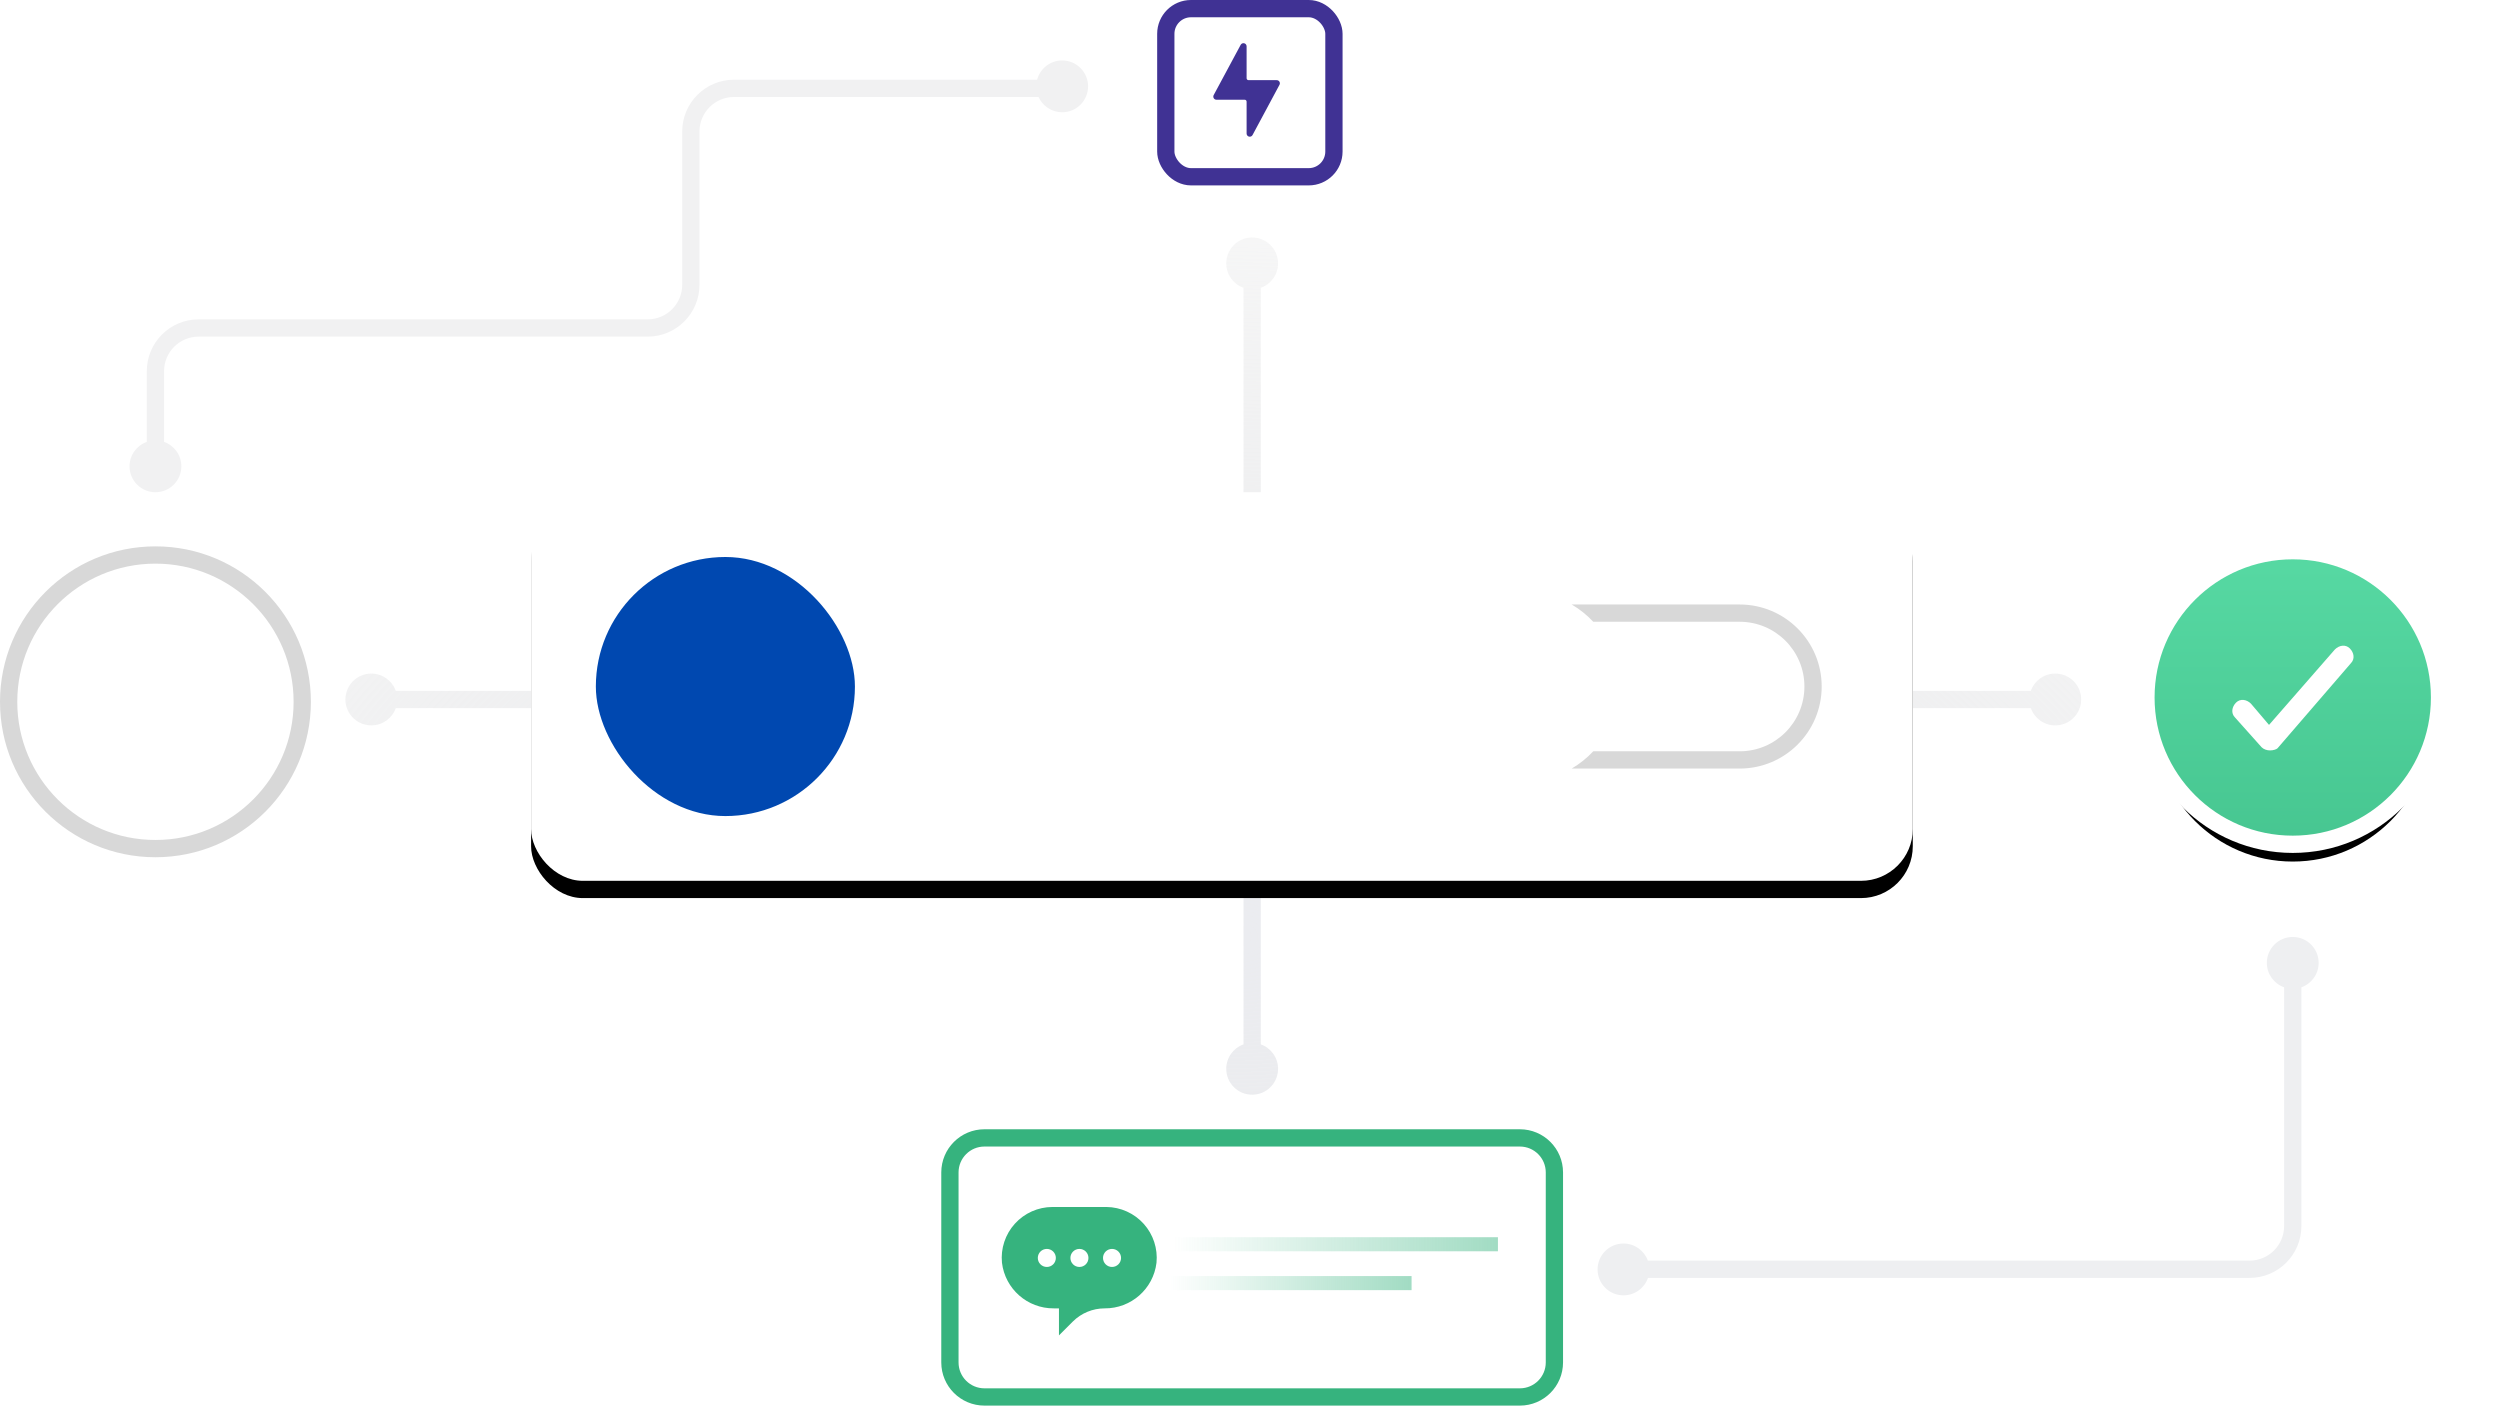 <?xml version="1.0" encoding="UTF-8"?>
<svg width="579px" height="326px" viewBox="0 0 579 326" version="1.1" xmlns="http://www.w3.org/2000/svg" xmlns:xlink="http://www.w3.org/1999/xlink">
    <!-- Generator: Sketch 51.2 (57519) - http://www.bohemiancoding.com/sketch -->
    <title>Or, create your own customized workflow</title>
    <desc>Created with Sketch.</desc>
    <defs>
        <radialGradient cx="50.781%" cy="81.307%" fx="50.781%" fy="81.307%" r="109.912%" gradientTransform="translate(0.508,0.813),scale(0.494,1),rotate(-88.444),scale(1,1.816),translate(-0.508,-0.813)" id="radialGradient-1">
            <stop stop-color="#EBECF0" offset="0%"></stop>
            <stop stop-color="#D8D8D8" stop-opacity="0" offset="99.948%"></stop>
        </radialGradient>
        <linearGradient x1="80.191%" y1="201.628%" x2="80.191%" y2="0%" id="linearGradient-2">
            <stop stop-color="#36B37E" offset="0%"></stop>
            <stop stop-color="#57D9A3" offset="100%"></stop>
        </linearGradient>
        <circle id="path-3" cx="527" cy="157.538" r="32"></circle>
        <filter x="-39.1%" y="-29.7%" width="178.1%" height="178.1%" filterUnits="objectBoundingBox" id="filter-4">
            <feMorphology radius="4" operator="dilate" in="SourceAlpha" result="shadowSpreadOuter1"></feMorphology>
            <feOffset dx="0" dy="6" in="shadowSpreadOuter1" result="shadowOffsetOuter1"></feOffset>
            <feGaussianBlur stdDeviation="6" in="shadowOffsetOuter1" result="shadowBlurOuter1"></feGaussianBlur>
            <feComposite in="shadowBlurOuter1" in2="SourceAlpha" operator="out" result="shadowBlurOuter1"></feComposite>
            <feColorMatrix values="0 0 0 0 0.114   0 0 0 0 0.18   0 0 0 0 0.294  0 0 0 0.12 0" type="matrix" in="shadowBlurOuter1"></feColorMatrix>
        </filter>
        <linearGradient x1="1.083%" y1="0%" x2="214.093%" y2="0%" id="linearGradient-5">
            <stop stop-color="#36B37E" stop-opacity="0" offset="0%"></stop>
            <stop stop-color="#36B37E" offset="100%"></stop>
        </linearGradient>
        <linearGradient x1="0%" y1="0%" x2="214.093%" y2="0%" id="linearGradient-6">
            <stop stop-color="#36B37E" stop-opacity="0" offset="0%"></stop>
            <stop stop-color="#36B37E" offset="100%"></stop>
        </linearGradient>
        <rect id="path-7" x="119" y="110" width="320" height="90" rx="12"></rect>
        <filter x="-6.2%" y="-17.8%" width="112.5%" height="144.4%" filterUnits="objectBoundingBox" id="filter-9">
            <feOffset dx="0" dy="4" in="SourceAlpha" result="shadowOffsetOuter1"></feOffset>
            <feGaussianBlur stdDeviation="6" in="shadowOffsetOuter1" result="shadowBlurOuter1"></feGaussianBlur>
            <feColorMatrix values="0 0 0 0 0   0 0 0 0 0   0 0 0 0 0  0 0 0 0.12 0" type="matrix" in="shadowBlurOuter1"></feColorMatrix>
        </filter>
        <linearGradient x1="0%" y1="0%" x2="214.093%" y2="0%" id="linearGradient-10">
            <stop stop-color="#FFFFFF" offset="0%"></stop>
            <stop stop-color="#5DA2FC" stop-opacity="0.88" offset="100%"></stop>
        </linearGradient>
        <rect id="path-11" x="134" y="125" width="60" height="60" rx="30"></rect>
    </defs>
    <g id="Page-1" stroke="none" stroke-width="1" fill="none" fill-rule="evenodd">
        <g id="Or,-create-your-own-customized-workflow" transform="translate(4, 4)">
            <path d="M288,237.88 C290.33,238.704 292,240.926 292,243.538 C292,246.852 289.314,249.538 286,249.538 C282.686,249.538 280,246.852 280,243.538 C280,240.926 281.67,238.704 284,237.88 L284,160 L87.659,160 C86.835,162.33 84.612,164 82,164 C78.686,164 76,161.314 76,158 C76,154.686 78.686,152 82,152 C84.612,152 86.835,153.67 87.659,156 L284,156 L284,62.659 C281.67,61.835 280,59.612 280,57 C280,53.686 282.686,51 286,51 C289.314,51 292,53.686 292,57 C292,59.612 290.33,61.835 288,62.659 L288,156 L466.341,156 C467.165,153.67 469.388,152 472,152 C475.314,152 478,154.686 478,158 C478,161.314 475.314,164 472,164 C469.388,164 467.165,162.33 466.341,160 L288,160 L288,237.88 Z" id="Combined-Shape" fill="url(#radialGradient-1)"></path>
            <path d="M377.645,287.962 L517,287.962 C521.418,287.962 525,284.38 525,279.962 L525,224.659 C522.67,223.835 521,221.612 521,219 C521,215.686 523.686,213 527,213 C530.314,213 533,215.686 533,219 C533,221.612 531.33,223.835 529,224.659 L529,279.962 C529,286.589 523.627,291.962 517,291.962 L377.672,291.962 C376.859,294.312 374.627,296 372,296 C368.686,296 366,293.314 366,290 C366,286.686 368.686,284 372,284 C374.598,284 376.81,285.651 377.645,287.962 Z" id="Combined-Shape" fill="#EEEFF1"></path>
            <path d="M236.199,14.462 C236.878,11.893 239.218,10 242,10 C245.314,10 248,12.686 248,16 C248,19.314 245.314,22 242,22 C239.564,22 237.466,20.548 236.527,18.462 L166,18.462 C161.582,18.462 158,22.043 158,26.462 L158,61.962 C158,68.589 152.627,73.962 146,73.962 L42,73.962 C37.582,73.962 34,77.543 34,81.962 L34,98.341 C36.33,99.165 38,101.388 38,104 C38,107.314 35.314,110 32,110 C28.686,110 26,107.314 26,104 C26,101.388 27.67,99.165 30,98.341 L30,81.962 C30,75.334 35.373,69.962 42,69.962 L146,69.962 C150.418,69.962 154,66.38 154,61.962 L154,26.462 C154,19.834 159.373,14.462 166,14.462 L236.199,14.462 Z" id="Combined-Shape" fill="#F1F1F2" fill-rule="nonzero"></path>
            <rect id="Rectangle_196" stroke="#403294" stroke-width="4" fill-rule="nonzero" x="266" y="-2" width="38.939" height="38.939" rx="5.835"></rect>
            <path d="M291.652,14.564 L285.139,14.564 C284.902,14.556 284.713,14.36 284.713,14.123 L284.713,6.727 C284.712,6.394 284.486,6.105 284.164,6.023 C283.842,5.941 283.505,6.086 283.344,6.377 L277.089,18.018 C276.966,18.244 276.971,18.518 277.102,18.74 C277.233,18.962 277.471,19.098 277.728,19.099 L284.272,19.099 C284.51,19.098 284.705,19.287 284.713,19.525 L284.713,26.936 C284.715,27.268 284.941,27.557 285.263,27.64 C285.585,27.722 285.922,27.576 286.083,27.286 L292.337,15.629 C292.457,15.397 292.444,15.118 292.303,14.898 C292.161,14.679 291.913,14.551 291.652,14.564 Z" id="Path_837" fill="#403294" fill-rule="nonzero"></path>
            <g id="Oval" fill-rule="nonzero">
                <use fill="black" fill-opacity="1" filter="url(#filter-4)" xlink:href="#path-3"></use>
                <circle stroke="#FFFFFF" stroke-width="4" fill="url(#linearGradient-2)" fill-rule="evenodd" cx="527" cy="157.538" r="34"></circle>
            </g>
            <path d="M521.75,169.796 C521.011,169.796 520.273,169.55 519.781,169.058 L513.627,162.165 C512.642,161.181 512.888,159.704 513.873,158.719 C514.858,157.734 516.334,157.981 517.319,158.965 L521.504,163.888 L536.765,146.411 C537.75,145.427 539.227,145.181 540.211,146.165 C541.196,147.15 541.442,148.627 540.458,149.611 L523.473,169.304 C523.227,169.55 522.488,169.796 521.75,169.796 Z" id="Shape" fill="#FFFFFF" fill-rule="nonzero"></path>
            <circle id="Oval" stroke="#D8D8D8" stroke-width="4" fill-rule="nonzero" cx="32" cy="158.538" r="34"></circle>
            <path d="M224,261.538 C220.686,261.538 218,264.225 218,267.538 L218,311.538 C218,314.852 220.686,317.538 224,317.538 L348,317.538 C351.314,317.538 354,314.852 354,311.538 L354,267.538 C354,264.225 351.314,261.538 348,261.538 L224,261.538 Z M224,257.538 L348,257.538 C353.523,257.538 358,262.016 358,267.538 L358,311.538 C358,317.061 353.523,321.538 348,321.538 L224,321.538 C218.477,321.538 214,317.061 214,311.538 L214,267.538 C214,262.016 218.477,257.538 224,257.538 Z" id="Rectangle-7" fill="#36B37E" fill-rule="nonzero"></path>
            <polygon id="Shape" fill="url(#linearGradient-5)" fill-rule="nonzero" points="267 285.798 267 282.538 342.92 282.538 342.92 285.798"></polygon>
            <polygon id="Shape" fill="url(#linearGradient-6)" fill-rule="nonzero" points="267 294.798 267 291.538 322.92 291.538 322.92 294.798"></polygon>
            <path d="M252.255,275.538 L239.735,275.538 C236.422,275.548 233.265,276.955 231.042,279.412 C228.819,281.869 227.734,285.15 228.055,288.448 C228.783,294.512 233.948,299.062 240.055,299.018 L241.255,299.018 L241.255,305.278 L244.455,302.078 C246.415,300.119 249.074,299.018 251.845,299.018 C257.952,299.062 263.118,294.512 263.845,288.448 C264.165,285.166 263.093,281.899 260.889,279.445 C258.686,276.991 255.554,275.573 252.255,275.538 Z M238.445,289.428 C237.291,289.428 236.355,288.493 236.355,287.338 C236.355,286.184 237.291,285.248 238.445,285.248 C239.6,285.248 240.535,286.184 240.535,287.338 C240.535,288.493 239.6,289.428 238.445,289.428 Z M245.995,289.428 C244.841,289.428 243.905,288.493 243.905,287.338 C243.905,286.184 244.841,285.248 245.995,285.248 C247.15,285.248 248.085,286.184 248.085,287.338 C248.085,288.493 247.15,289.428 245.995,289.428 Z M253.545,289.428 C252.391,289.428 251.455,288.493 251.455,287.338 C251.455,286.184 252.391,285.248 253.545,285.248 C254.7,285.248 255.635,286.184 255.635,287.338 C255.635,288.493 254.7,289.428 253.545,289.428 Z" id="Shape" fill="#36B37E" fill-rule="nonzero"></path>
            <mask id="mask-8" fill="white">
                <use xlink:href="#path-7"></use>
            </mask>
            <g id="Mask">
                <use fill="black" fill-opacity="1" filter="url(#filter-9)" xlink:href="#path-7"></use>
                <use fill="#FFFFFF" fill-rule="evenodd" xlink:href="#path-7"></use>
            </g>
            <path d="M360,136 L398.902,136 C409.396,136 417.902,144.507 417.902,155 C417.902,165.493 409.396,174 398.902,174 L360,174 C361.856,172.914 363.538,171.563 364.996,170 L398.902,170 C407.187,170 413.902,163.284 413.902,155 C413.902,146.716 407.187,140 398.902,140 L364.996,140 C363.538,138.437 361.856,137.086 360,136 Z" id="Combined-Shape" fill="#D8D8D8" fill-rule="nonzero" mask="url(#mask-8)"></path>
            <rect id="Mask" fill="#0065FF" mask="url(#mask-8)" x="330" y="137" width="36" height="36" rx="18"></rect>
            <path d="M206,146 L281.92,146" id="Shape" stroke="url(#linearGradient-10)" stroke-width="3.26" opacity="0.6" mask="url(#mask-8)"></path>
            <path d="M206,154 L281.92,154" id="Shape" stroke="url(#linearGradient-10)" stroke-width="3.26" opacity="0.6" mask="url(#mask-8)"></path>
            <path d="M206,163 L263.67,163" id="Shape" stroke="url(#linearGradient-10)" stroke-width="3.26" opacity="0.6" mask="url(#mask-8)"></path>
            <mask id="mask-12" fill="white">
                <use xlink:href="#path-11"></use>
            </mask>
            <use id="Mask" fill="#0048B0" xlink:href="#path-11"></use>
        </g>
    </g>
</svg>